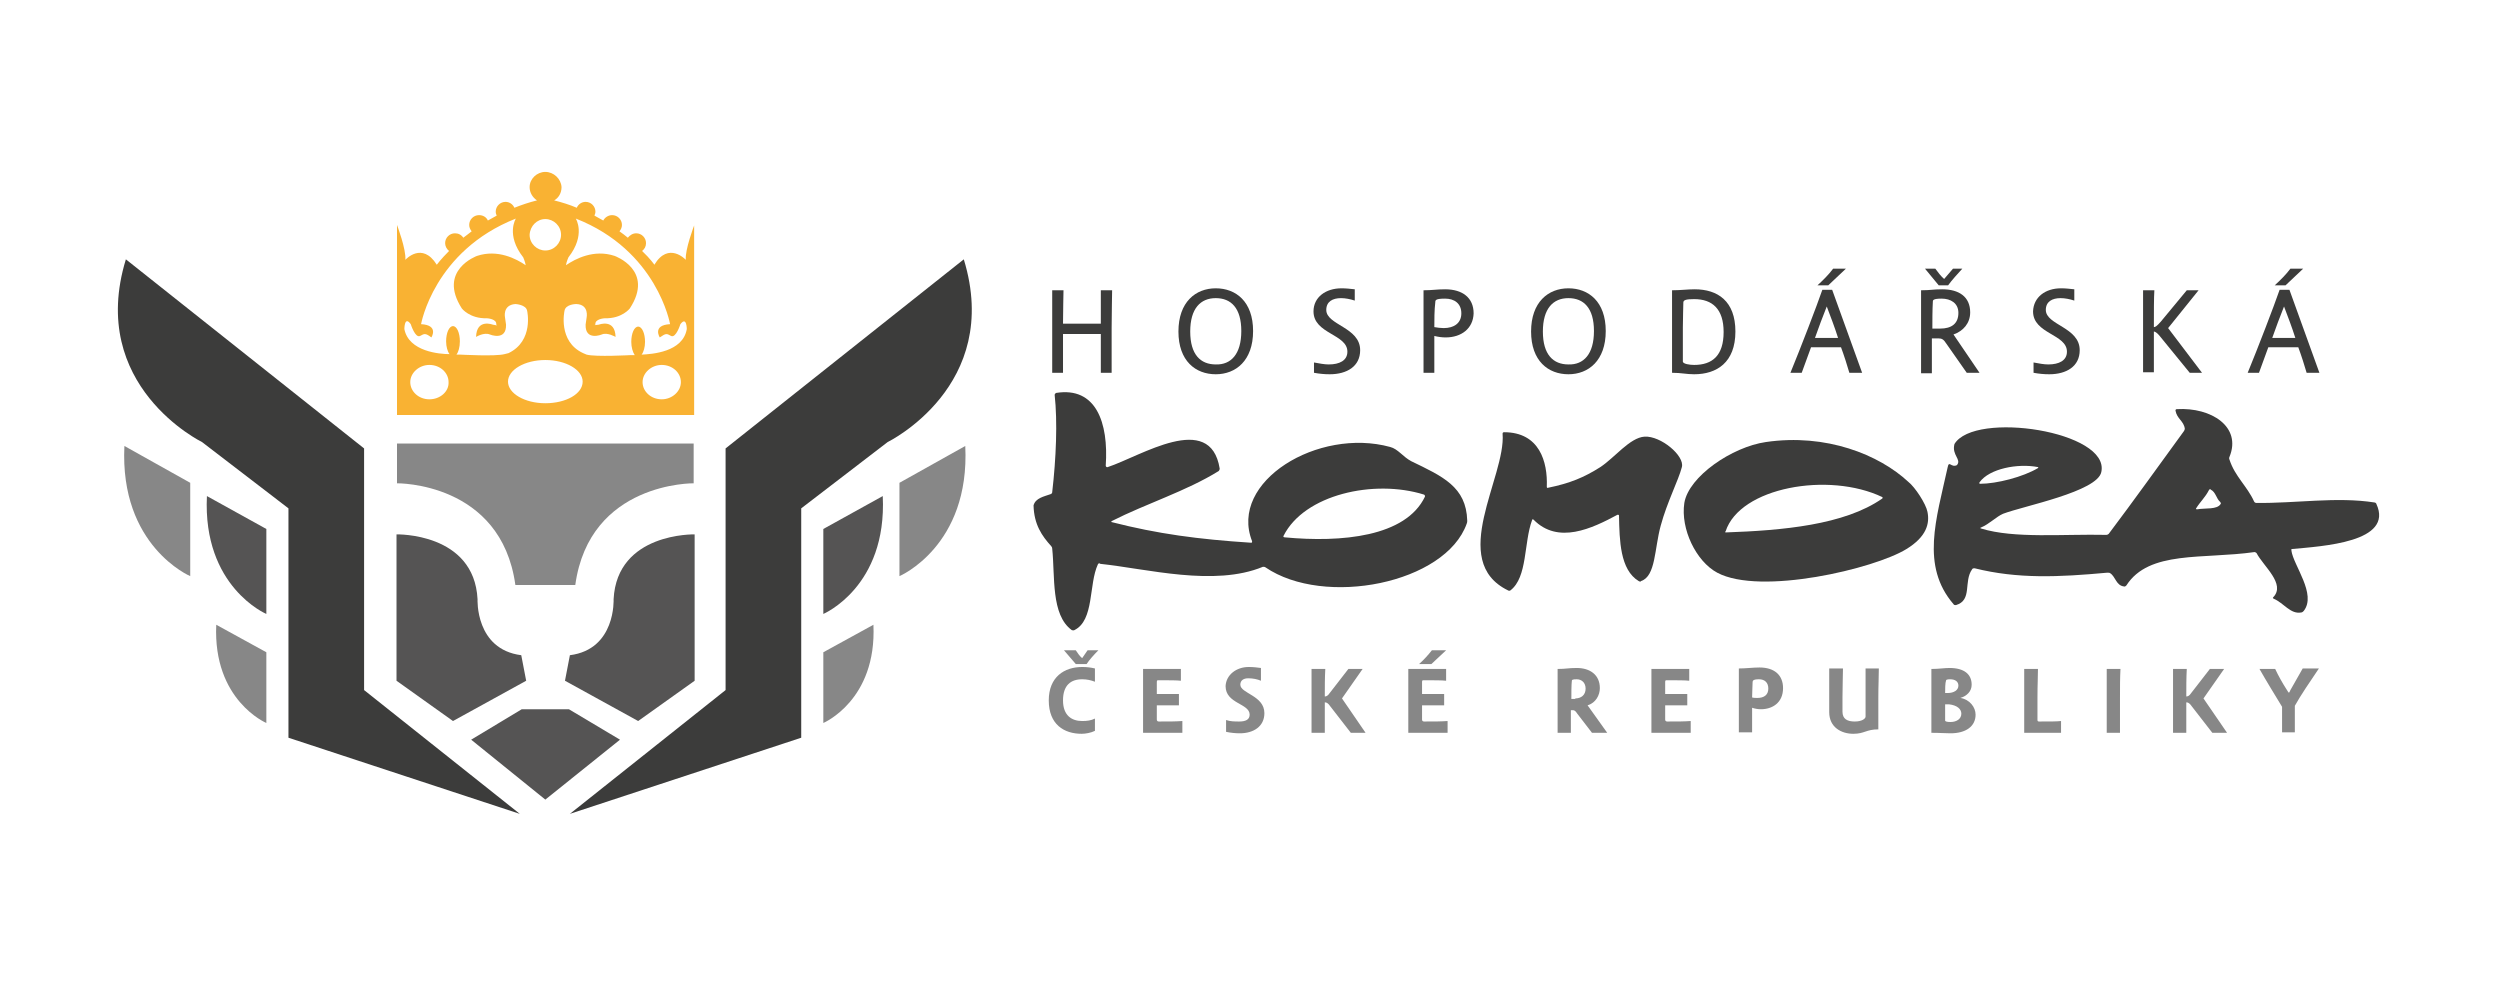 <?xml version="1.0" encoding="UTF-8"?>
<svg width="509px" height="200px" viewBox="0 0 509 200" version="1.1" xmlns="http://www.w3.org/2000/svg" xmlns:xlink="http://www.w3.org/1999/xlink">
    <title>komora</title>
    <g id="komora" stroke="none" stroke-width="1" fill="none" fill-rule="evenodd">
        <g transform="translate(24, 35)" fill-rule="nonzero">
            <path d="M192.429,40.9 L190.229,40.9 L190.229,24.1 L192.529,24.1 C192.529,25.6 192.429,27.6 192.429,30.9 L200.129,30.9 L200.129,24.1 L202.429,24.1 C202.429,25.8 202.329,28.2 202.329,31.8 L202.329,40.9 L200.129,40.9 L200.129,33 L192.429,33 L192.429,40.9 L192.429,40.9 Z" id="Path" fill="#3C3C3B"></path>
            <path d="M228.729,32.4 C228.729,27.7 226.629,25.7 223.529,25.7 C220.429,25.7 218.329,27.8 218.329,32.5 C218.329,37.2 220.429,39.2 223.529,39.2 C226.629,39.3 228.729,37.1 228.729,32.4 M231.129,32.4 C231.129,38.4 227.629,41.2 223.529,41.2 C219.429,41.2 215.929,38.5 215.929,32.5 C215.929,26.5 219.429,23.7 223.529,23.7 C227.629,23.7 231.129,26.4 231.129,32.4" id="Shape" fill="#3C3C3B"></path>
            <path d="M249.129,23.7 C250.029,23.7 250.929,23.8 251.829,23.9 L251.829,26.2 C250.929,25.9 249.929,25.7 249.029,25.7 C247.329,25.7 246.029,26.4 246.029,28.1 C246.029,31.2 252.929,31.6 252.929,36.3 C252.929,39.6 250.229,41.2 246.729,41.2 C245.629,41.2 244.629,41.1 243.529,40.9 L243.529,38.8 C244.629,39 245.629,39.2 246.529,39.2 C248.729,39.2 250.329,38.4 250.329,36.6 C250.329,33 243.429,33 243.429,28.4 C243.429,25.5 245.929,23.7 249.129,23.7" id="Path" fill="#3C3C3B"></path>
            <path d="M268.029,31.6 C268.629,31.7 269.329,31.8 269.929,31.8 C272.029,31.8 273.529,30.8 273.529,28.8 C273.529,26.8 272.129,25.8 270.229,25.8 C268.329,25.8 268.229,26.1 268.229,26.5 C268.029,28.2 268.029,30.1 268.029,31.6 M270.329,33.7 C269.629,33.7 268.829,33.6 268.029,33.4 L268.029,40.9 L265.829,40.9 L265.829,24.1 C267.629,24.1 268.529,23.9 270.229,23.9 C273.729,23.9 276.029,25.6 276.029,28.8 C275.929,31.9 273.529,33.7 270.329,33.7" id="Shape" fill="#3C3C3B"></path>
            <path d="M300.529,32.4 C300.529,27.7 298.429,25.7 295.329,25.7 C292.229,25.7 290.129,27.8 290.129,32.5 C290.129,37.2 292.229,39.2 295.329,39.2 C298.429,39.3 300.529,37.1 300.529,32.4 M302.929,32.4 C302.929,38.4 299.429,41.2 295.329,41.2 C291.229,41.2 287.729,38.5 287.729,32.5 C287.729,26.5 291.229,23.7 295.329,23.7 C299.429,23.7 302.929,26.4 302.929,32.4" id="Shape" fill="#3C3C3B"></path>
            <path d="M318.629,38.6 C318.629,39.1 320.029,39.3 320.929,39.3 C324.629,39.3 326.929,37.4 326.929,32.6 C326.929,27.9 324.629,25.9 320.929,25.9 C319.229,25.9 318.729,26.1 318.729,26.6 C318.729,27.6 318.629,29.4 318.629,31.7 L318.629,38.6 Z M316.429,24.1 C318.129,24.1 319.629,23.9 321.029,23.9 C325.729,23.9 329.329,26.3 329.329,32.5 C329.329,38.8 325.529,41.2 320.929,41.2 C319.329,41.2 318.329,40.9 316.429,40.9 L316.429,24.1 L316.429,24.1 Z" id="Shape" fill="#3C3C3B"></path>
            <path d="M346.029,23.1 C347.229,22 348.329,20.9 349.229,19.7 L351.829,19.7 L348.229,23.1 L346.029,23.1 Z M350.229,33.8 C349.529,31.6 348.729,29.5 347.929,27.4 C347.129,29.4 346.229,31.8 345.529,33.8 L350.229,33.8 Z M340.529,40.9 C342.629,35.8 345.929,27.2 347.029,24 L349.029,24 L355.129,40.9 L352.529,40.9 C352.129,39.5 351.429,37.3 350.829,35.7 L344.729,35.7 L342.829,40.9 L340.529,40.9 Z" id="Shape" fill="#3C3C3B"></path>
            <path d="M371.029,31.9 C373.329,31.9 374.729,30.9 374.729,28.7 C374.729,26.7 373.129,25.8 371.329,25.8 C369.629,25.8 369.529,26.1 369.529,26.4 C369.429,28 369.429,30.5 369.429,31.9 L371.029,31.9 L371.029,31.9 Z M373.629,19.7 L375.529,19.7 C374.529,20.8 373.429,22 372.629,23.1 L370.729,23.1 L367.929,19.7 L370.029,19.7 C370.529,20.4 371.229,21.3 371.829,21.8 L373.629,19.7 Z M379.029,40.9 L376.429,40.9 L372.229,34.9 C371.729,34.1 371.329,33.9 370.729,33.9 L369.329,33.9 L369.329,41 L367.129,41 L367.129,24.1 C369.129,24.1 369.529,23.9 371.429,23.9 C374.829,23.9 377.129,25.4 377.129,28.6 C377.129,30.8 375.729,32.4 373.729,33.1 L379.029,40.9 Z" id="Shape" fill="#3C3C3B"></path>
            <path d="M395.629,23.7 C396.529,23.7 397.429,23.8 398.329,23.9 L398.329,26.2 C397.429,25.9 396.429,25.7 395.529,25.7 C393.829,25.7 392.529,26.4 392.529,28.1 C392.529,31.2 399.429,31.6 399.429,36.3 C399.429,39.6 396.729,41.2 393.229,41.2 C392.129,41.2 391.129,41.1 390.029,40.9 L390.029,38.8 C391.129,39 392.129,39.2 393.029,39.2 C395.229,39.2 396.829,38.4 396.829,36.6 C396.829,33 389.929,33 389.929,28.4 C390.029,25.5 392.429,23.7 395.629,23.7" id="Path" fill="#3C3C3B"></path>
            <path d="M424.329,40.9 L421.829,40.9 L415.629,33.3 C415.129,32.7 414.729,32.5 414.529,32.5 L414.529,40.8 L412.329,40.8 L412.329,24.1 L414.629,24.1 C414.529,25.7 414.529,28.3 414.529,31.6 C414.829,31.6 415.129,31.4 415.929,30.5 L421.229,24.1 L423.629,24.1 L417.429,31.8 L424.329,40.9 Z" id="Path" fill="#3C3C3B"></path>
            <path d="M439.129,23.1 C440.329,22 441.429,20.9 442.329,19.7 L444.929,19.7 L441.329,23.1 L439.129,23.1 Z M443.329,33.8 C442.629,31.6 441.829,29.5 441.029,27.4 C440.229,29.4 439.329,31.8 438.629,33.8 L443.329,33.8 Z M433.629,40.9 C435.729,35.8 439.029,27.2 440.129,24 L442.129,24 L448.229,40.9 L445.629,40.9 C445.229,39.5 444.529,37.3 443.929,35.7 L437.829,35.7 L435.929,40.9 L433.629,40.9 Z" id="Shape" fill="#3C3C3B"></path>
            <path d="M197.429,97.4 L199.629,97.4 C198.729,98.3 197.829,99.3 197.229,100.2 L195.029,100.2 L192.629,97.4 L195.029,97.4 C195.429,98 195.829,98.6 196.329,99 L197.429,97.4 Z M198.929,113.8 C198.129,114.2 197.029,114.4 196.229,114.4 C192.629,114.4 189.529,112.5 189.529,107.6 C189.529,102.8 192.729,100.8 196.329,100.8 C197.229,100.8 198.129,100.9 198.929,101.1 L198.929,103.8 C198.129,103.5 197.329,103.3 196.329,103.3 C194.029,103.3 192.429,104.5 192.429,107.6 C192.429,110.7 194.229,111.8 196.329,111.8 C197.329,111.8 198.129,111.7 198.929,111.3 L198.929,113.8 L198.929,113.8 Z" id="Shape" fill="#878787"></path>
            <path d="M208.729,114.2 L208.729,101.2 L216.429,101.2 L216.429,103.6 C215.629,103.5 213.929,103.5 211.829,103.5 C211.629,103.5 211.529,103.5 211.529,103.9 C211.529,104.5 211.529,105.6 211.529,106.3 L216.029,106.3 L216.029,108.6 L211.529,108.6 L211.529,111.5 C211.529,111.7 211.629,111.9 211.929,111.9 C214.129,111.9 215.329,111.9 216.729,111.8 L216.729,114.2 L208.729,114.2 L208.729,114.2 Z" id="Path" fill="#878787"></path>
            <path d="M230.229,100.8 C231.229,100.8 231.929,100.9 232.729,101 L232.729,103.6 C232.029,103.3 231.129,103.1 230.129,103.1 C229.229,103.1 228.529,103.5 228.529,104.4 C228.529,106.2 233.429,106.6 233.429,110.2 C233.429,112.9 231.229,114.3 228.429,114.3 C227.529,114.3 226.529,114.2 225.629,114 L225.629,111.6 C226.529,111.9 227.429,111.9 228.329,111.9 C229.629,111.9 230.429,111.5 230.429,110.5 C230.429,108.2 225.529,108.3 225.529,104.7 C225.629,102.4 227.729,100.8 230.229,100.8" id="Path" fill="#878787"></path>
            <path d="M254.029,114.2 L251.029,114.2 L246.529,108.4 C246.229,108.1 246.029,108 245.729,108 L245.729,114.2 L243.029,114.2 L243.029,101.2 L245.829,101.2 C245.729,103 245.729,104.9 245.729,106.8 C246.029,106.8 246.329,106.7 246.729,106.1 L250.529,101.2 L253.429,101.2 L249.229,107.2 L254.029,114.2 Z" id="Path" fill="#878787"></path>
            <path d="M264.929,100.2 C265.929,99.3 266.829,98.3 267.529,97.4 L270.429,97.4 L267.429,100.2 L264.929,100.2 Z M262.729,114.2 L262.729,101.2 L270.429,101.2 L270.429,103.6 C269.629,103.5 267.929,103.5 265.829,103.5 C265.629,103.5 265.529,103.5 265.529,103.9 C265.529,104.5 265.529,105.6 265.529,106.3 L270.029,106.3 L270.029,108.6 L265.529,108.6 L265.529,111.5 C265.529,111.7 265.629,111.9 265.929,111.9 C268.129,111.9 269.329,111.9 270.729,111.8 L270.729,114.2 L262.729,114.2 L262.729,114.2 Z" id="Shape" fill="#878787"></path>
            <path d="M296.729,107.2 C297.929,107.2 298.829,106.5 298.829,105.2 C298.829,104 298.029,103.3 297.029,103.3 C296.229,103.3 296.029,103.4 296.029,103.6 C295.929,104.4 295.929,106.3 295.929,107.3 L296.729,107.3 L296.729,107.2 Z M303.229,114.2 L300.129,114.2 L297.129,110.3 C296.829,109.8 296.529,109.6 296.329,109.6 L295.829,109.6 L295.829,114.2 L293.129,114.2 L293.129,101.2 C294.929,101.2 295.229,101 297.029,101 C299.729,101 301.729,102.4 301.729,105.1 C301.729,106.5 300.929,108.1 299.229,108.6 L303.229,114.2 Z" id="Shape" fill="#878787"></path>
            <path d="M312.229,114.2 L312.229,101.2 L319.929,101.2 L319.929,103.6 C319.129,103.5 317.429,103.5 315.329,103.5 C315.129,103.5 315.029,103.5 315.029,103.9 C315.029,104.5 315.029,105.6 315.029,106.3 L319.529,106.3 L319.529,108.6 L315.029,108.6 L315.029,111.5 C315.029,111.7 315.129,111.9 315.429,111.9 C317.629,111.9 318.829,111.9 320.229,111.8 L320.229,114.2 L312.229,114.2 L312.229,114.2 Z" id="Path" fill="#878787"></path>
            <path d="M332.729,107 C333.029,107.1 333.429,107.1 333.829,107.1 C335.129,107.1 336.029,106.5 336.029,105.2 C336.029,104 335.329,103.3 334.129,103.3 C332.929,103.3 332.829,103.6 332.829,103.9 C332.829,104.8 332.729,105.8 332.729,107 M334.529,109.4 C333.929,109.4 333.329,109.3 332.729,109.1 L332.729,114.1 L330.029,114.1 L330.029,101.1 C331.429,101.1 332.929,100.9 334.229,100.9 C337.329,100.9 339.029,102.5 339.029,105.1 C339.029,108.1 336.829,109.4 334.529,109.4" id="Shape" fill="#878787"></path>
            <path d="M358.529,101.2 C358.529,103.2 358.429,104.3 358.429,107.1 L358.429,113.5 C355.929,113.5 355.629,114.4 353.329,114.4 C350.929,114.4 348.429,113.1 348.429,110 L348.429,101.1 L351.229,101.1 C351.229,101.9 351.129,105.2 351.129,107 L351.129,109.9 C351.129,111.4 352.129,111.9 353.629,111.9 C355.129,111.9 355.829,111.3 355.829,110.9 L355.829,101.1 L358.529,101.1 L358.529,101.2 Z" id="Path" fill="#878787"></path>
            <path d="M373.129,112 C374.329,112 375.329,111.4 375.329,110.3 C375.329,109.4 374.529,108.6 372.829,108.4 C372.529,108.4 372.329,108.4 372.029,108.4 L372.029,111.7 C372.029,111.9 372.429,112 373.129,112 M372.029,106.1 L372.529,106.1 C373.829,106.1 374.729,105.5 374.729,104.6 C374.729,103.8 374.129,103.3 373.029,103.3 C372.529,103.3 372.229,103.4 372.229,103.5 C372.029,104.1 372.029,105.2 372.029,106.1 M378.229,110.5 C378.229,112.9 376.229,114.3 373.129,114.3 C371.829,114.3 371.029,114.2 369.229,114.2 L369.229,101.2 C370.829,101.2 371.829,101 372.929,101 C375.929,101 377.429,102.3 377.429,104.4 C377.429,105.8 376.429,106.7 375.129,107.1 C377.029,107.4 378.229,109 378.229,110.5" id="Shape" fill="#878787"></path>
            <path d="M390.929,101.2 C390.929,103.1 390.829,104.2 390.829,107.1 L390.829,111.6 C390.829,111.8 390.929,111.9 391.129,111.9 C393.529,111.9 394.729,111.9 395.629,111.8 L395.629,114.2 L388.129,114.2 L388.129,101.2 L390.929,101.2 L390.929,101.2 Z" id="Path" fill="#878787"></path>
            <path d="M407.729,101.2 C407.629,103 407.629,105.1 407.629,107.1 L407.629,114.2 L404.929,114.2 L404.929,101.2 L407.729,101.2 Z" id="Path" fill="#878787"></path>
            <path d="M429.429,114.2 L426.429,114.2 L421.929,108.4 C421.629,108.1 421.429,108 421.129,108 L421.129,114.2 L418.429,114.2 L418.429,101.2 L421.229,101.2 C421.129,103 421.129,104.9 421.129,106.8 C421.429,106.8 421.729,106.7 422.129,106.1 L425.929,101.2 L428.829,101.2 L424.629,107.2 L429.429,114.2 Z" id="Path" fill="#878787"></path>
            <path d="M440.629,114.2 L440.629,108.9 C439.229,106.6 437.329,103.5 436.029,101.2 L439.229,101.2 C439.929,102.7 440.729,104.1 441.629,105.5 C441.929,106 441.929,106 442.029,106 C442.129,106 442.129,105.9 442.329,105.5 L444.829,101.1 L448.129,101.1 C446.429,103.6 444.329,106.7 443.229,108.7 L443.229,114.1 L440.629,114.1 L440.629,114.2 Z" id="Path" fill="#878787"></path>
            <path d="M265.929,65.7 C255.729,62.5 241.529,65.7 237.329,74.1 C237.229,74.2 237.329,74.4 237.529,74.4 C249.129,75.5 262.229,74.3 266.129,66.1 C266.129,66 266.129,65.8 265.929,65.7 Z M199.529,79.9 C197.629,84 198.829,91.3 194.729,93.3 C194.629,93.4 194.329,93.3 194.229,93.3 C189.929,90.2 190.829,82.3 190.229,76.7 C190.229,76.5 190.129,76.3 190.029,76.2 C188.129,74.1 186.529,71.8 186.429,67.9 C186.829,66.4 188.529,66.1 189.929,65.6 C190.129,65.5 190.229,65.4 190.229,65.2 C191.029,58.3 191.329,50.9 190.729,45.4 C190.729,45.3 190.829,45.1 191.029,45 C199.129,43.7 201.729,51 201.129,59.8 C201.129,59.9 201.229,60.2 201.529,60.1 C208.229,57.9 222.429,48.6 224.329,60.4 C224.329,60.6 224.229,60.8 224.129,60.9 C217.529,65 209.429,67.5 202.329,71.1 C202.229,71.2 202.229,71.3 202.329,71.3 C211.729,73.7 219.929,74.8 230.729,75.5 C230.929,75.5 230.929,75.4 230.929,75.2 C226.129,63 244.429,52 259.029,56 C260.629,56.4 261.629,58 263.329,58.9 C269.729,62 274.529,64.1 274.729,71 C274.729,71.2 274.729,71.4 274.629,71.6 C270.329,83.8 245.629,88.7 233.629,80.5 C233.529,80.4 233.229,80.4 233.129,80.4 C223.229,84.5 209.529,80.8 200.029,79.8 C199.829,79.6 199.629,79.7 199.529,79.9 Z" id="Shape" fill="#3C3C3B"></path>
            <path d="M379.129,63.5 C382.529,63.5 387.929,62.1 390.929,60.3 C391.029,60.2 391.029,60.1 390.929,60.1 C386.829,59.3 381.029,60.4 379.029,63.2 C378.929,63.4 379.029,63.5 379.129,63.5 Z M425.729,64.8 C425.029,66.2 423.929,67.2 423.129,68.5 C423.029,68.6 423.129,68.7 423.329,68.7 C425.029,68.4 427.429,68.8 428.129,67.6 C428.229,67.5 428.129,67.3 428.029,67.2 C427.229,66.5 427.129,65.2 426.129,64.7 C426.029,64.5 425.829,64.6 425.729,64.8 Z M442.529,77.1 C442.929,80.1 447.729,86 445.029,89.4 C444.929,89.5 444.729,89.7 444.529,89.7 C442.329,90.1 441.029,87.8 438.929,86.9 C438.729,86.8 438.729,86.7 438.829,86.6 C441.429,83.9 436.829,80.3 435.429,77.6 C435.329,77.5 435.129,77.4 435.029,77.4 C424.529,78.9 413.529,77 408.929,84.2 C408.829,84.3 408.629,84.5 408.429,84.4 C406.829,84.2 406.729,82.4 405.629,81.7 C405.529,81.6 405.229,81.6 405.029,81.6 C395.229,82.5 386.829,82.9 378.029,80.7 C377.829,80.7 377.629,80.7 377.529,80.9 C375.729,83.4 377.629,87.2 374.229,88.2 C374.029,88.2 373.829,88.2 373.729,88 C367.029,80.2 370.229,70.7 372.529,60.2 C372.829,58.6 373.229,60.3 374.429,59.7 C375.429,58.5 373.329,57.7 373.929,55.4 C378.029,48.6 405.629,52.8 403.829,61.1 C403.029,65.1 388.029,68 383.829,69.6 C382.429,70.2 381.029,71.7 379.329,72.4 C379.129,72.5 379.129,72.5 379.329,72.6 C386.129,74.7 396.129,73.7 404.829,73.9 C405.029,73.9 405.229,73.8 405.329,73.7 C410.529,66.8 415.529,59.8 420.629,52.8 C420.729,52.7 420.829,52.4 420.829,52.3 C420.629,50.7 419.229,50.3 418.929,48.6 C418.929,48.4 419.029,48.3 419.229,48.3 C426.229,47.9 432.429,51.9 429.929,58 C429.829,58.2 429.829,58.4 429.929,58.6 C431.029,62 433.529,64 434.929,67.1 C435.029,67.3 435.229,67.4 435.329,67.4 C443.429,67.5 451.729,66.1 459.429,67.3 C459.629,67.3 459.829,67.5 459.829,67.6 C463.429,75.4 448.929,76.2 442.429,76.8 C442.629,76.8 442.529,77 442.529,77.1 Z" id="Shape" fill="#3C3C3B"></path>
            <path d="M327.429,73.4 C338.829,73 351.529,71.9 359.229,66.5 C359.329,66.4 359.329,66.3 359.229,66.2 C348.329,61 330.229,64.2 327.329,73.2 C327.129,73.3 327.229,73.4 327.429,73.4 Z M368.429,69.2 C368.929,71.6 368.229,74.3 364.129,76.8 C357.629,80.8 334.429,86.3 325.629,81.6 C321.329,79.3 318.129,72.7 318.929,67.4 C319.829,62 328.629,56 335.529,55 C347.829,53.2 358.629,57.6 364.529,63.1 C365.929,64.2 368.129,67.6 368.429,69.2" id="Shape" fill="#3C3C3B"></path>
            <path d="M309.629,83.3 C305.829,81 305.729,75 305.629,70 C305.629,69.8 305.529,69.8 305.329,69.8 C300.129,72.6 293.229,75.9 288.229,70.8 C288.129,70.7 287.929,70.7 287.929,70.9 C286.229,75.5 287.029,82.5 283.529,85.2 C283.429,85.3 283.129,85.3 283.029,85.2 C270.729,79.2 282.629,62.1 281.929,53.3 C281.929,53.1 282.029,53 282.229,53 C289.429,53 291.129,59 290.929,64.1 C290.929,64.3 291.029,64.4 291.229,64.3 C295.629,63.4 298.529,62.2 301.829,60.1 C304.729,58.2 307.829,54.1 310.829,53.9 C314.129,53.7 319.029,57.8 318.429,60.1 C317.729,62.8 315.429,67.2 314.129,72 C312.829,76.7 313.129,82.3 310.129,83.3 C310.029,83.5 309.829,83.4 309.629,83.3 Z" id="Path" fill="#3C3C3B"></path>
            <g id="Group" transform="translate(0, 0)">
                <g transform="translate(0, 17.8)" id="Path">
                    <path d="M81.829,112.9 L34.729,97.4 L34.729,50.7 L17.129,37.2 C17.129,37.2 -6.271,25.8 1.629,-1.42108547e-14 L50.129,38.5 L50.129,87.7 L81.829,112.9 Z" fill="#3C3C3B"></path>
                    <path d="M30.229,94.4 C30.229,94.4 19.329,89.8 20.029,74.4 L30.229,80 L30.229,94.4 Z" fill="#878787"></path>
                    <path d="M30.229,72.2 C30.229,72.2 17.229,66.7 18.129,48.2 L30.229,54.9 L30.229,72.2 L30.229,72.2 Z" fill="#555454"></path>
                    <path d="M14.729,64.5 C14.729,64.5 0.329,58.4 1.329,38 L14.729,45.5 L14.729,64.5 Z" fill="#878787"></path>
                </g>
                <g transform="translate(92.029, 17.8)" id="Path">
                    <path d="M0,112.9 L47.1,97.4 L47.1,50.7 L64.7,37.2 C64.7,37.2 88.1,25.8 80.2,-1.42108547e-14 L31.7,38.5 L31.7,87.7 L0,112.9 Z" fill="#3C3C3B"></path>
                    <path d="M51.6,94.4 C51.6,94.4 62.5,89.8 61.8,74.4 L51.6,80 L51.6,94.4 Z" fill="#878787"></path>
                    <path d="M51.6,72.2 C51.6,72.2 64.6,66.7 63.7,48.2 L51.6,54.9 L51.6,72.2 Z" fill="#555454"></path>
                    <path d="M67.1,64.5 C67.1,64.5 81.5,58.4 80.5,38 L67.1,45.5 L67.1,64.5 Z" fill="#878787"></path>
                </g>
                <polygon id="Path" fill="#555454" points="82.229 109.4 71.929 115.6 87.029 127.8 102.229 115.6 91.829 109.4"></polygon>
                <g transform="translate(56.729, 55.3)" id="Path">
                    <path d="M34.3,48.3 L49.2,56.5 L60.7,48.3 L60.7,18.5 C60.7,18.5 44.9,18.1 44.2,31.7 C44.2,31.7 44.7,41.9 35.3,43.1 L34.3,48.3 Z" fill="#555454"></path>
                    <path d="M26.4,48.3 L11.5,56.5 L0,48.3 L0,18.5 C0,18.5 15.8,18.1 16.5,31.7 C16.5,31.7 16,41.9 25.4,43.1 L26.4,48.3 Z" fill="#555454"></path>
                    <path d="M0.1,1.42108547e-14 L0.1,8.1 C0.1,8.1 21.3,7.8 24.2,28.8 L36.4,28.8 C39.3,7.8 60.5,8.1 60.5,8.1 L60.5,1.42108547e-14 L0.1,1.42108547e-14 L0.1,1.42108547e-14 Z" fill="#878787"></path>
                </g>
                <path d="M115.629,17.9 C115.629,17.9 112.129,14.1 109.229,18.9 C109.229,18.9 108.429,17.7 106.729,16.1 C107.229,15.7 107.529,15.2 107.529,14.5 C107.529,13.4 106.629,12.5 105.529,12.5 C104.829,12.5 104.229,12.9 103.829,13.4 C103.329,13 102.729,12.5 102.129,12.1 C102.429,11.7 102.629,11.3 102.629,10.8 C102.629,9.7 101.729,8.8 100.629,8.8 C99.829,8.8 99.129,9.3 98.829,9.9 C98.229,9.6 97.629,9.2 97.029,8.9 C97.129,8.6 97.229,8.4 97.229,8.1 C97.229,7 96.329,6.1 95.229,6.1 C94.429,6.1 93.729,6.6 93.429,7.3 C92.029,6.7 90.429,6.2 88.829,5.8 C89.729,5.3 90.329,4.3 90.329,3.1 C90.229,1.4 88.729,0 87.029,0 C85.329,0 83.829,1.4 83.829,3.1 C83.829,4.2 84.429,5.2 85.329,5.8 C83.729,6.2 82.229,6.7 80.729,7.3 C80.429,6.6 79.729,6.1 78.929,6.1 C77.829,6.1 76.929,7 76.929,8.1 C76.929,8.4 77.029,8.7 77.129,8.9 C76.529,9.2 75.929,9.6 75.329,9.9 C75.029,9.2 74.329,8.8 73.529,8.8 C72.429,8.8 71.529,9.7 71.529,10.8 C71.529,11.3 71.729,11.7 72.029,12.1 C71.429,12.6 70.829,13 70.329,13.4 C69.929,12.8 69.329,12.5 68.629,12.5 C67.529,12.5 66.629,13.4 66.629,14.5 C66.629,15.1 66.929,15.7 67.429,16.1 C65.729,17.8 64.929,18.9 64.929,18.9 C61.929,14.1 58.529,17.9 58.529,17.9 C58.729,15.8 56.829,10.8 56.829,10.8 L56.829,49.5 L117.329,49.5 L117.329,10.9 C117.329,10.9 115.429,15.9 115.629,17.9 Z M87.029,9.6 C88.729,9.6 90.229,11 90.229,12.8 C90.229,14.5 88.829,16 87.029,16 C85.329,16 83.829,14.6 83.829,12.8 C83.929,11 85.329,9.6 87.029,9.6 Z M63.429,46.3 C61.229,46.3 59.529,44.7 59.529,42.8 C59.529,40.9 61.329,39.3 63.429,39.3 C65.629,39.3 67.329,40.9 67.329,42.8 C67.429,44.7 65.629,46.3 63.429,46.3 Z M78.729,37.1 C76.829,37.6 69.929,37.2 69.729,37.2 L68.929,37.2 C69.329,36.7 69.629,35.7 69.629,34.5 C69.629,32.8 69.029,31.4 68.229,31.4 C67.429,31.4 66.829,32.8 66.829,34.5 C66.829,35.6 67.129,36.6 67.529,37.1 C65.529,37.1 59.229,36.6 58.329,32 C58.329,32 58.329,29.2 59.629,31 C59.629,31 60.529,33.9 61.529,33.4 C62.429,32.9 62.629,32.8 63.829,33.7 C63.829,33.7 65.429,31.2 61.729,31 C61.729,31 64.329,16.1 81.029,9.5 C81.029,9.5 78.929,12.8 82.529,17.4 C82.529,17.4 82.929,18.3 83.029,19 C81.129,17.7 77.329,15.7 73.129,17.1 C73.129,17.1 65.029,20 70.029,27.8 C70.029,27.8 71.629,29.9 75.129,29.8 C75.129,29.8 77.229,29.9 77.029,31.1 C77.029,31.1 77.729,31.4 76.329,31.1 C76.329,31.1 73.029,29.8 72.929,33.6 C72.929,33.6 74.529,32.6 75.729,33.1 C75.729,33.1 79.129,34.5 79.029,31.1 C79.029,31.1 78.929,30.3 78.829,29.7 C78.829,29.7 78.229,27.1 80.929,26.9 C80.929,26.9 83.129,27 83.329,28.3 C83.329,28.3 84.729,34.4 79.529,36.9 L78.729,37.1 Z M87.029,47.1 C82.829,47.1 79.429,45.1 79.429,42.7 C79.429,40.3 82.829,38.3 87.029,38.3 C91.229,38.3 94.629,40.3 94.629,42.7 C94.629,45.2 91.229,47.1 87.029,47.1 Z M110.729,46.3 C108.529,46.3 106.829,44.7 106.829,42.8 C106.829,40.9 108.629,39.3 110.729,39.3 C112.929,39.3 114.629,40.9 114.629,42.8 C114.629,44.7 112.829,46.3 110.729,46.3 Z M106.629,37.2 C107.029,36.7 107.329,35.7 107.329,34.6 C107.329,32.9 106.729,31.5 105.929,31.5 C105.129,31.5 104.529,32.9 104.529,34.6 C104.529,35.7 104.829,36.7 105.229,37.3 L104.429,37.3 C104.329,37.3 97.329,37.7 95.429,37.2 L94.729,36.9 C89.529,34.5 90.929,28.3 90.929,28.3 C91.129,26.9 93.329,26.9 93.329,26.9 C96.029,27 95.429,29.7 95.429,29.7 C95.329,30.3 95.229,31.1 95.229,31.1 C95.129,34.5 98.529,33.1 98.529,33.1 C99.629,32.6 101.329,33.6 101.329,33.6 C101.229,29.8 97.929,31.1 97.929,31.1 C96.529,31.3 97.229,31.1 97.229,31.1 C97.029,29.9 99.129,29.8 99.129,29.8 C102.629,29.9 104.229,27.8 104.229,27.8 C109.329,20 101.129,17.1 101.129,17.1 C96.929,15.7 93.129,17.7 91.229,19 C91.329,18.3 91.729,17.4 91.729,17.4 C95.329,12.8 93.229,9.5 93.229,9.5 C109.829,16 112.429,31 112.429,31 C108.729,31.2 110.329,33.7 110.329,33.7 C111.629,32.8 111.729,32.9 112.629,33.4 C113.629,33.9 114.529,31 114.529,31 C115.829,29.3 115.829,32 115.829,32 C115.029,36.7 108.729,37.1 106.629,37.2 Z" id="Shape" fill="#F9B233"></path>
            </g>
        </g>
    </g>
</svg>